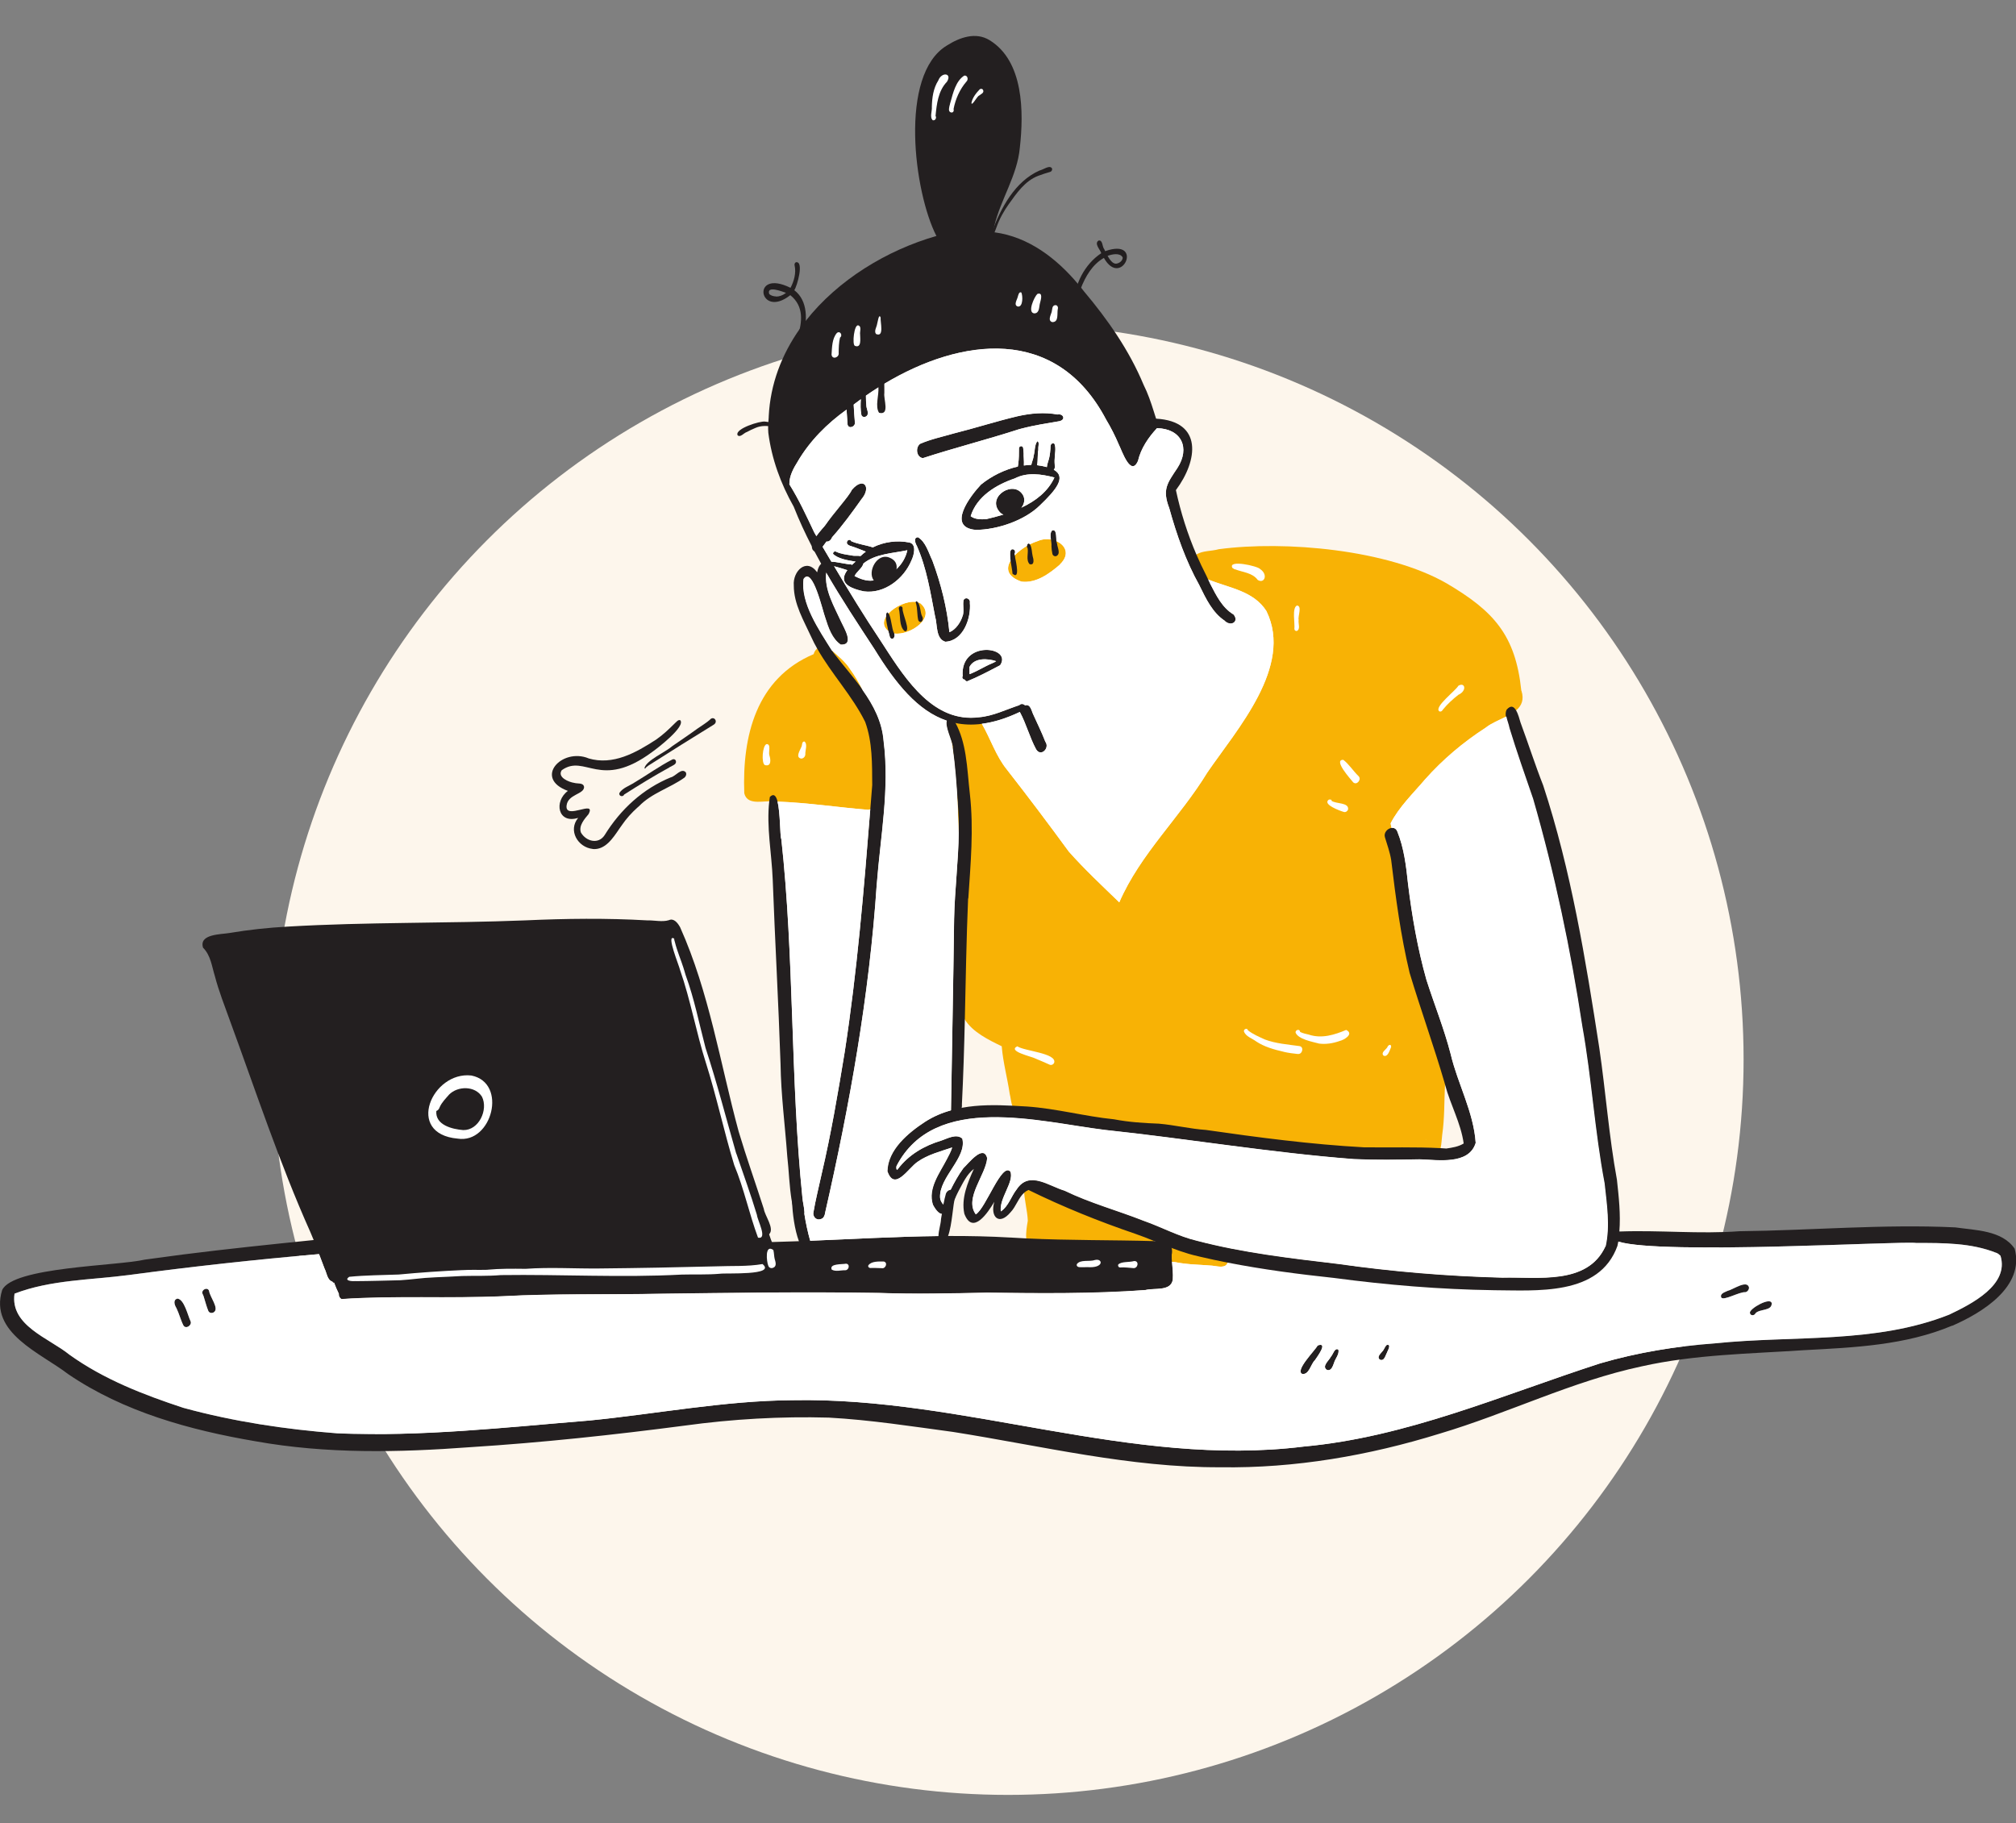 <?xml version="1.0" encoding="UTF-8"?><svg id="_圖層_1" xmlns="http://www.w3.org/2000/svg" xmlns:xlink="http://www.w3.org/1999/xlink" viewBox="0 0 283 256"><rect x="0" y="0" width="283" height="256" fill="#808080" stroke="none"/><defs><style>.cls-1{fill:none;}.cls-2{fill:#231f20;}.cls-3{fill:#fdf6ec;}.cls-4{fill:#fff;}.cls-5{fill:#f8b205;}.cls-6{clip-path:url(#clippath);}</style><clipPath id="clippath"><rect class="cls-1" x="0" y="5.01" width="283" height="201"/></clipPath></defs><circle class="cls-3" cx="141.5" cy="148.74" r="103.26"/><g class="cls-6"><path class="cls-2" d="M20.33,176.86s0,0-.01,0c-.02,0-.03,0-.05,0,.02,0,.04,0,.06,0Z"/><path class="cls-2" d="M274.03,186.12c-6.55,2.76-13.76,3.07-20.77,3.44-7.61.51-15.32.6-22.79,2.27-9.77,2.08-18.79,6.6-28.34,9.44-9.96,3.09-20.35,4.89-30.8,4.73-12.7.06-25.07-2.99-37.54-4.96-5.8-.78-11.59-1.69-17.43-2.01-6.76-.19-13.53.2-20.23,1.12-10,1.31-20.04,2.39-30.11,3.03-10.06.75-20.19.96-30.16-.83-9.21-1.57-18.52-4.13-26.31-9.44-3.85-2.96-11.1-5.77-9.25-11.78,1.47-3.27,16.13-3.38,20.02-4.28,1.86-.26,3.72-.49,5.57-.75-.04,0-.09.01-.13.02,6.07-.77,12.16-1.4,18.25-2.02,2.43-.25,4.86-.49,7.29-.74.67-.09,1.34-.21,2.02-.28,1.37-.07,1.2,1.98,0,2.15-1.12.19-2.25.27-3.38.42-1.72.13-3.44.27-5.16.42-8.93.77-17.85,1.75-26.73,2.94-5.33.7-10.95.66-16.01,2.61-.65,4.49,4.85,6.24,7.71,8.57,4.84,3.47,10.38,5.61,15.99,7.46,7.05,1.93,14.32,3.02,21.6,3.58,11.83.49,23.65-.84,35.42-1.8,9.49-.94,18.91-2.78,28.47-2.85,24.14-.48,47.54,9.52,71.77,6.51,14.5-1.32,27.9-7.24,41.62-11.68,5.27-1.54,10.71-2.42,16.18-2.82,10.93-1.13,22.42.1,32.81-4.02,3.15-1.5,8.47-4.18,7.21-8.28-.08-.08-.16-.15-.24-.21.03.02.05.04.08.06-.03-.02-.06-.05-.09-.07-.12-.09-.26-.16-.4-.22.04.02.09.04.13.07-3.57-1.44-7.5-1.41-11.29-1.41-1.93-.32-35.71,1.71-41.82-.19-1.08-.34-1.3-.79-.32-1.4.17,0,.34-.01.51-.02,5.58-.21,11.21.38,16.8-.04,10.09-.11,20.19-1.02,30.28-.54,2.83.41,6.59.4,8.35,2.99,1.44,5.34-4.57,9-8.75,10.82Z"/><path class="cls-2" d="M184.56,190.99c-.57.57-.79,2.04-1.75,1.91-1.08-.47,1.79-3.29,2.16-4,1.55-.54-.11,1.65-.4,2.09Z"/><path class="cls-2" d="M187.26,191.37c-.17.44-.38,1.17-.99.96-.78-.5.31-1.33.56-1.86.3-.29.52-1.31,1.04-.99h0c.19.63-.45,1.28-.61,1.89Z"/><path class="cls-2" d="M194.72,189.86c-.23.4-.38,1.31-1.02,1.03-.49-.38.13-.86.37-1.18.25-.26.33-.67.6-.88h0c.68-.15.17.75.04,1.04Z"/><path class="cls-2" d="M245.52,180.75c.02.3-.21.62-.51.67-.84-.07-3.06,1.25-3.38.75-.24-.56.51-.75.89-.94.72-.15,2.72-1.6,3-.48Z"/><path class="cls-2" d="M248.71,183c0,1.08-1.65.74-2.27,1.37-.14.37-.75.4-.79-.05-.11-.58,2.97-2.32,3.06-1.32Z"/><path class="cls-2" d="M25.75,186.09c-.4-.79-.6-1.66-.99-2.45-.26-.41-.51-1.15.15-1.32.96.1,1.45,2.36,1.84,3.18.24.56-.65,1.16-1,.59Z"/><path class="cls-2" d="M30.03,184.23c-.27.18-.65.13-.79-.19-.24-.59-.4-1.21-.59-1.82-.05-.23-.15-.42-.24-.63-.13-.54.72-.94.94-.36.09.84,1.47,2.48.67,3Z"/><path class="cls-5" d="M213.56,96.99c-.81-7.84-3.89-11.2-10.49-15.09-8.23-4.73-22.65-6.04-31.99-4.79-1,.29-2.24.18-3.13.74-.11.07-.22.15-.32.25-.57.7-.4,1.79.24,2.39.54.35,1.13.63,1.74.88,2.91,1.19,6.37,1.58,8.18,4.46,3.77,7.75-4.16,16.57-8.31,22.63-3.82,6.28-9.42,11.44-12.36,18.23-2.41-2.33-4.85-4.61-7.08-7.12-2.84-3.88-5.72-7.71-8.68-11.5-1.57-1.93-2.3-4.33-3.53-6.44h-.01c-.53-.56-1.35-.4-2.03-.43-.64-.12-1.2-.32-1.71.29,0,0,0,0,0,0,0,0-.01.01-.02.02-.71.08-.61,1.56-.35,3.23,0,.03,0,.05.01.08.28,1.79.74,3.8.61,4.57.03,1.1.07,2.2.1,3.31h0c.05,1.38.1,2.75.15,4.11h0c.21,5.73.41,11.46.18,17.2v-.17c0,.74-.02,1.49-.02,2.23,0,.03,0,.06,0,.1,0,.34,0,.68,0,1.02-.06,1.34-.05,2.68.1,4,0-.01,0-.03,0-.04.02.74.24,1.39.6,1.98,1.08,1.78,3.41,2.91,5.18,3.76.18,2.25.79,4.44,1.12,6.68.12.45.18,1.14.36,1.69.2.6.55,1.04,1.31.81,10.57,1.26,21.16,2.25,31.72,3.68,5.21.82,10.36,1.97,15.64,2.32,3.11,0,6.42.43,9.42-.51.06.33.3.64.63.74.86.15,1.23-.39,1.4-1.09.15-.62.16-1.37.23-1.87.34-2.32.28-4.66.39-6.99h0c.05-.98.12-1.95.27-2.92,0,0,0,.01,0,.01.05-.29-.27-.53-.53-.38,0-1.53-.5-2.99-.43-4.52.01-1.54-.93-2.8-1.56-4.13-1.74-6.09-3.88-12.12-4.65-18.44-.24-1.91-.27-3.84-.61-5.73-.04-.21-.08-.42-.13-.63,1.19-2.32,3.16-4.2,4.84-6.18,2.51-2.82,5.36-5.22,8.53-7.27.76-.61,1.87-1.04,2.87-1.55.53-.27,1.03-.56,1.43-.91.72-.63,1.1-1.46.71-2.71ZM160.19,124.98s.05-.08.07-.12c-.03.05-.06.1-.09.15l.02-.03ZM200.24,159.94s0,0,0,.01c-.05.01-.11.02-.16.04l.16-.05Z"/><path class="cls-5" d="M122.17,113.62c-.09.03-.19.05-.29.07-4.25-.34-8.48-1-12.73-1.15-.11,0-.22,0-.33-.01-.25-.04-.53-.05-.83-.04-1.39.05-3.14.43-3.51-1.12-.3-8.04,1.67-16.11,9.74-19.53.08-.32.26-.59.48-.78.58-.5,1.5-.52,2.03.2,0,0,.02.01.03.02.93.82,1.91,1.59,2.58,2.65.69.93,1.25,1.94,1.78,2.97.45.89.87,1.81,1.31,2.7,1.08,2.88.96,6,1.05,9.02-.19,1.43.39,4.45-1.31,4.99Z"/><path class="cls-5" d="M157.45,175.65c-2.12-.06-4.22-.33-6.34-.33-1.52-.11-6.8.45-7.05-1.45-.06-.83.08-1.66.22-2.48-.06-1.47-.5-2.91-.53-4.38,0,0,0,0,0,0,0-.77.96-1.49,1.65-1,.3-.1.69.04.86.29h0c.26.36.16.84.13,1.26,3.11.95,5.89,2.72,8.95,3.81,1.68.61,3.8.26,5.25,1.38,2.75-1.63,2.57,3.85-3.14,2.9h0Z"/><path class="cls-5" d="M167.39,176.93c-1.84-.21-3.99-.09-5.59-1.1-.4-.64.34-1.23.97-1.04,1.67.39,4.67-.76,5.84.5.4.79-.34,1.81-1.22,1.64Z"/><path class="cls-5" d="M172.36,177.16s-.02.07-.03.11h0c-.29.87-1.44.5-2.15.43-1.71-.15-3.42-.14-5.12-.48-.18-.03-.37-.05-.55-.07-.29-.03-.59-.07-.86-.18-.19-.1-.25-.29-.22-.48h0c.04-.21.2-.42.43-.45.21-.03.43-.04.64-.05.78-.04,1.56,0,2.33.04h0s0,0,0,0c.42.02.84.03,1.26.02.21-.06.41-.1.61-.13,1.09-.15,2.16.11,3.23.44.34.09.48.49.41.8Z"/><path class="cls-5" d="M125.53,88.95c-.16-.02-.3-.06-.44-.11-.15-.08-.28-.16-.39-.25-.76-.59-.75-1.32-.33-2,.1-.16.22-.31.36-.46.91-1,2.62-1.77,3.83-1.62.1.01.21.03.3.06.12.04.24.08.35.15,2.31,1.97-1.45,4.53-3.67,4.23Z"/><path class="cls-5" d="M148.82,79.24c-1.48,1.28-3.35,2.67-5.42,2.42-2.04-.71-2.2-1.85-1.54-2.94.15-.26.36-.51.59-.76.48-.49,1.08-.95,1.7-1.31.14-.08.28-.16.42-.23.39-.2.77-.35,1.12-.46.58-.26,1.22-.31,1.82-.22.27.04.54.12.78.23,1.27.55,1.96,1.86.51,3.26Z"/><path class="cls-2" d="M171.93,87.16c-1.71-1.13-2.64-3.1-3.52-4.89,0-.01-.01-.02-.02-.04,0-.02-.01-.03-.02-.05,0,0,0,0,0,0,0,0,0,0,0,0-1.9-3.4-3.19-7.08-4.23-10.83-1.01-2.64-.29-3.48,1.15-5.65,1.82-2.82.56-5.51-2.87-5.58-1.21,1.3-2.26,2.84-2.67,4.6-1.01,2.29-2.25-1.42-2.69-2.3-.52-1.22-1.11-2.39-1.79-3.52-6.99-13.27-20.35-11.47-31.12-5.02-.27.16-.55.33-.82.5-.6.38-1.19.77-1.77,1.17-.24.17-.48.34-.72.51-.34.24-.67.49-1,.74-.07.06-.15.11-.22.17-.26.18-.52.36-.78.54-2.74,1.96-5.16,4.38-6.87,7.3.01-.02.03-.04.04-.06-.62.98-1.22,2.06-1.2,3.25,1.35,2.16,2.4,4.45,3.49,6.75.1.17.2.35.3.52.1.17.2.34.3.51.1.18.21.36.31.53.09.16.18.31.27.47.41.7.82,1.4,1.24,2.1.13.21.25.43.38.64,2.08,3.52,4.22,7.01,6.49,10.41,2.97,4.56,6.68,10.85,12.69,10.85.37,0,.74-.02,1.13-.07,2-.16,3.8-1.09,5.68-1.7.21-.24.6-.2.8.03.78-.25.91.8,1.17,1.31.57,1.26,1.18,2.5,1.68,3.79.67.89-.62,2.19-1.29,1.08-.91-1.68-1.38-3.57-2.29-5.25-1.94.92-3.71,1.46-5.34,1.66-1.34.17-2.58.12-3.74-.13h0c-.4-.09-.79-.19-1.18-.32-4.07-1.38-7.16-5.2-10.14-10.04-2.31-3.53-4.65-7.07-6.77-10.73-.24-.41-.47-.82-.7-1.23-.32-.57-.63-1.14-.93-1.71-.13-.25-.26-.5-.39-.75-.94-1.82-1.8-3.68-2.55-5.58-1.82-3.22-3.1-6.7-3.57-10.4,0,0,0-.02,0-.03,0,0,0-.02,0-.03-.02-.27-.03-.55-.02-.82,0-.19.01-.38.03-.57.01-.24.03-.49.05-.73,0-.03,0-.06,0-.09.22-4.58,1.84-8.72,4.36-12.3h0c.27-.39.55-.76.84-1.13,4.53-5.77,11.43-9.93,18.34-11.91-3.13-6.07-5.32-22.65,1.47-26.74,1.78-1.13,4.04-1.95,5.99-.75,4.81,2.95,4.81,10.11,4.25,15.11-.36,3.9-2.69,7.24-3.58,10.96,0,0,0,0,0,0-.07.29-.13.58-.18.88l.23.03c4.75.64,8.66,3.64,11.68,7.23.15.18.3.36.45.54.13.17.27.34.4.51,3.35,3.98,6.36,8.29,8.37,13.12.6,1.19,1.03,2.46,1.43,3.73.06.18.12.36.17.54.05.16.11.33.16.49,6.6.37,5.87,5.89,2.78,10.03.66,3.09,1.63,6.16,2.89,9.08.43,1,.9,1.98,1.39,2.94.09.19.18.38.27.58.09.19.18.39.27.58.83,1.6,1.67,3.35,3.27,4.3.82.98-.32,1.79-1.24.91h0Z"/><path class="cls-2" d="M132.7,90.1c-1.38-.42-1.09-2.44-1.44-3.58-.65-3.34-1.17-6.76-2.56-9.89-.22-.36-.5-1.19.17-1.2,1.09.65,1.48,2.17,2.02,3.27,1.2,3.24,2.06,6.62,2.39,10.06.9-.36,1.61-1.42,1.87-2.34,0,.03-.01.05-.01.08.24-.74-.02-1.53.13-2.25.27-.51.99-.18.88.36.2,2.18-.91,5.36-3.44,5.49Z"/><path class="cls-2" d="M135.14,94.97c-.19.06.09.54.26.42.07.14.19.25.35.27,1.57-.63,3.13-1.47,4.64-2.26,1.82-2.66-5.67-3.61-5.25,1.56ZM139.25,93.14s0,0-.01,0c-1.08.45-2.05,1.1-3.15,1.51,0-.3-.01-.6,0-.9,0-.04,0-.07,0-.11.66-1.32,2.54-1.21,3.74-.81-.17.13-.38.21-.57.3Z"/><path class="cls-2" d="M124.94,89.51c-.04-.14-.14-.5-.24-.93-.15-.64-.32-1.45-.33-2,0-.35.04-.6.21-.63.06.04.11.1.15.16.38.58.44,2.13.76,2.76,0-.02-.01-.03-.02-.05.03.04.05.07.07.12.18.42-.18,1.06-.59.57Z"/><path class="cls-2" d="M127,88.62c-.83-.69-.56-2.19-.83-3.19,0-.38.53-.41.53-.02,0-.01,0-.03,0-.04,0,.02,0,.03,0,.05,0,0,0,0,0,0-.08.7,1.26,3.33.3,3.21h0Z"/><path class="cls-2" d="M128.91,87.11c-.19-.78-.1-1.61-.32-2.38-.03-.06-.06-.15-.05-.22,0-.06.04-.11.13-.12.07.05.13.11.18.18.38.51.32,1.38.59,1.96.31.42-.15,1.17-.52.58Z"/><path class="cls-2" d="M142.13,80.53c0-.3-.17-1.08-.27-1.81-.1-.78-.13-1.52.19-1.59.35-.11.57.33.38.59,0,.08.02.16.03.24.02.11.04.22.05.33,0,0,0,.02,0,.03.12.58.71,3.19-.39,2.21Z"/><path class="cls-2" d="M144.54,79.21c-.56-.57-.14-1.55-.29-2.27-.06-.05-.1-.14-.09-.22,0-.02,0-.04,0-.06,0-.21.16-.47.38-.29.02.02.03.04.04.06.3.48.25,1.11.38,1.64.13.41.31,1.34-.42,1.14Z"/><path class="cls-2" d="M148.28,78.07c-.24.09-.51-.08-.55-.33-.08-.35-.12-.7-.13-1.05.03-.28-.03-.61-.07-.94-.07-.48-.12-.96.18-1.28.65-.19.54.86.6,1.51.01.14.04.27.08.36.04.54.55,1.4-.1,1.73Z"/><path class="cls-2" d="M127.61,76.16c-1.68-.33-3.53-.09-5.09.69-.34.17-.67.37-.97.59-.26.19-.51.4-.74.62-.22.22-.43.45-.61.7-.03.03-.06.05-.09.08-.18.16-.35.31-.5.46-.27.26-.49.51-.66.74-1.09,1.47-.35,2.42,2.31,2.98,2.88.39,5.63-1.77,6.69-4.35.35-.72.77-2.31-.34-2.52ZM125.85,79.9c-.87.82-2.02,1.38-3.2,1.58-.05,0-.11.02-.16.03-.88.1-1.75-.24-2.53-.63.3-.66,1.07-1.08,1.25-1.77,1.71-1.38,4.09-1.41,6.16-1.86-.22,1.04-.77,1.94-1.52,2.65Z"/><path class="cls-4" d="M125.85,79.9c.11-.66-.15-1.3-1.02-1.62-1.67-.68-3.1,1.94-2.18,3.2-.05,0-.11.02-.16.03-.88.1-1.75-.24-2.53-.63.3-.66,1.07-1.08,1.25-1.77,1.71-1.38,4.09-1.41,6.16-1.86-.22,1.04-.77,1.94-1.52,2.65Z"/><path class="cls-2" d="M147.93,65.96c-.26-.14-.58-.27-.98-.38-.39-.11-.85-.2-1.39-.27-.13-.02-.26-.03-.39-.05-.14,0-.28,0-.41,0-.34.01-.69.04-1.03.09-.28.04-.56.09-.84.15-1.89.42-3.73,1.35-5.18,2.53-1.5,1.59-4.87,6.01-.72,6.36,3-.02,6.83-1.31,9-3.45,2.25-2.15,3.76-3.98,1.95-4.99ZM143.4,71.27h0c-.82.39-1.69.71-2.56.98-.82.25-1.63.46-2.41.64-.73.04-1.56.05-2.17-.42.86-2.78,3.57-4.41,6.19-5.3,1.76-.91,3.73-.61,5.57-.13-.9,1.97-2.64,3.3-4.62,4.23Z"/><path class="cls-2" d="M125.85,79.9c-.19,1.17-1.55,2.4-2.8,1.95-.17-.1-.3-.23-.4-.37-.93-1.26.5-3.88,2.18-3.2.87.32,1.13.96,1.02,1.62Z"/><path class="cls-2" d="M143.4,71.27h0c-.58.79-1.71,1.31-2.56.98-.25-.1-.47-.27-.64-.53-1.57-2.08,2.14-4.39,3.41-2.2.32.59.17,1.23-.21,1.74Z"/><path class="cls-2" d="M119.28,80.14c-.11-.03-.22-.06-.33-.09-.61-.19-1.22-.39-1.85-.55-.09-.02-.19-.04-.28-.06-.26.07-.43-.28-.29-.48.01-.06.08-.08.19-.09.57-.04,2.24.39,2.68.35.08.01.15.05.2.09.28.25.12.9-.33.84Z"/><path class="cls-2" d="M121.23,78.52c0,.22-.16.45-.39.46-.23-.05-.48-.09-.74-.13-1.12-.18-2.46-.4-3.15-1.08-.04-.25.23-.45.45-.3.68.31,1.44.4,2.17.51.32.11.86,0,1.24.09.22.05.39.17.42.45Z"/><path class="cls-2" d="M122.39,77.74c-.28-.09-.56-.19-.84-.29-.66-.25-1.31-.54-1.99-.75-.32-.09-.82-.26-.64-.68.1-.26.47-.32.58-.04.95.43,2.07.54,3.03.87.08.03.17.06.25.09.23.28.01.85-.38.79Z"/><path class="cls-2" d="M143.73,65.36c-.04.64-.2,1.13-.74.86-.17-.2-.15-.46-.11-.71.02-.13.05-.27.06-.39.1-.73.1-1.46.1-2.19.03-.35.53-.41.59-.03.05.25.04.52.07.78-.03.29.07,1.05.03,1.68Z"/><path class="cls-2" d="M145.76,63v.04s0,.01,0,.02c0,.01,0,.03,0,.04,0,0,0,0,0,.01,0,.03,0,.06,0,.09-.12.42-.04,1.42-.17,2.11-.08.4-.22.7-.52.74-.32-.15-.35-.45-.29-.79.08-.43.32-.91.32-1.25.21-.65.11-1.54.53-2.07.35.13.1.74.14,1.05h0Z"/><path class="cls-2" d="M148.08,65.51c0,.19-.05.34-.15.45-.3.34-.97.24-.98-.38v-.03c.05-.53.31-1,.38-1.53,0,.02,0,.04-.01.06.06-.35.11-.7.13-1.06.01-.15,0-.3.03-.45,0,0,0,0,0,0,.02-.26.34-.46.54-.25.25.61.04,1.39.03,2.07-.04.38,0,.75.02,1.12Z"/><path class="cls-2" d="M120.88,69.88c-1.63,2.03-3.3,4.05-4.85,6.14-.18.25-.36.49-.54.74-.14.18-.27.37-.4.55-.14.14-.35.23-.55.2-.07-.02-.13-.05-.18-.08-.31-.17-.41-.44-.39-.75.03-.46.34-1.01.64-1.43.12-.16.23-.31.32-.43h0s.03-.03.04-.05c.27-.33.55-.66.84-.97.97-1.07,2.01-2.08,2.84-3.26.58-.55.93-1.54,1.71-1.78.55-.01.79.69.53,1.12Z"/><path class="cls-2" d="M148.8,59.12c-1.8.31-3.62.58-5.39,1.05-.01,0-.03,0-.05.01-.13.04-.27.08-.4.11-4.44,1.44-9,2.59-13.41,4.03-.93-.13-1.08-1.53-.36-2.03,1.5-.65,3.14-.99,4.71-1.45,3.01-.75,5.96-1.71,8.98-2.42,1.82-.41,3.72-.58,5.57-.24.76-.17,1.21.66.36.92Z"/><path class="cls-2" d="M120.89,70.15s.04-.05.05-.08c-1.31,1.84-2.63,3.67-4.13,5.35-.12.34-.47.69-.79.59-.09-.03-.18-.09-.27-.21-.22.11-.31.47-.55.48-.05,0-.1,0-.16-.03-.12-.13-.17-.3-.16-.5.03-.49.39-1.19.91-1.96,1.24-1.83,3.36-4.09,3.78-5.03,1.66-1.96,2.83-.35,1.3,1.38Z"/><path class="cls-2" d="M118.97,59.6c-.04-.69-.09-1.38-.14-2.09-.1-1.5-.15-3.01.13-4.44.39-.65,1.17.13.77.64-.01.38,0,.75.02,1.13.02.65.05,1.31.08,1.96.04.83.1,1.66.17,2.5.1.61-.86,1-1.03.31Z"/><path class="cls-2" d="M121.5,58.51c-.22.1-.51,0-.58-.24-.14-.73-.13-1.47-.08-2.21.05-.81.14-1.62.11-2.42.06-.43-.31-1.16.26-1.32.13-.02.25.04.31.15.1,1.01.04,2.05.04,3.08,0,.51.02,1.01.07,1.51.06.48.48,1.16-.12,1.45Z"/><path class="cls-4" d="M177.8,85.82c-1.81-2.88-5.26-3.27-8.18-4.46.09.19.18.39.27.58.83,1.6,1.67,3.35,3.27,4.3.82.98-.32,1.79-1.24.91-1.71-1.13-2.64-3.1-3.52-4.89,0-.01-.01-.02-.02-.04,0-.02-.01-.03-.02-.05,0,0,0,0,0,0,0,0,0,0,0,0-1.9-3.4-3.19-7.08-4.23-10.83-1.01-2.64-.29-3.48,1.15-5.65,1.82-2.82.56-5.51-2.87-5.58-1.21,1.3-2.26,2.84-2.67,4.6-1.01,2.29-2.25-1.42-2.69-2.3-.52-1.22-1.11-2.39-1.79-3.52-6.99-13.27-20.35-11.47-31.12-5.02,0,.35.02.69.01,1.03v.19s0,.06,0,.09h0c-.14.83.82,3.17-.74,2.77-.59-.89,0-2.48-.09-3.58-.6.38-1.19.77-1.77,1.17,0,.51.02,1.01.07,1.51.06.48.48,1.16-.12,1.45-.22.1-.51,0-.58-.24-.14-.73-.13-1.47-.08-2.21-.34.24-.67.49-1,.74.04.83.1,1.67.17,2.5.1.61-.86,1-1.03.31-.04-.69-.09-1.38-.14-2.09-2.74,1.96-5.16,4.38-6.87,7.3.01-.02.03-.04.04-.06-.62.98-1.22,2.06-1.2,3.25,1.35,2.16,2.4,4.45,3.49,6.75.1.17.2.35.3.52.11-.16.23-.31.32-.43h0s.03-.03.04-.05c.27-.33.55-.66.84-.97,1.24-1.83,3.36-4.09,3.78-5.03,1.66-1.96,2.83-.35,1.3,1.38.02-.03.04-.05.05-.08-1.31,1.84-2.63,3.67-4.13,5.35-.12.34-.47.69-.79.59-.18.25-.36.49-.54.74.41.7.82,1.4,1.24,2.1.57-.04,2.24.39,2.68.35.08.01.15.05.2.09.15-.15.32-.3.5-.46-1.12-.18-2.46-.4-3.15-1.08-.04-.25.23-.45.45-.3.68.31,1.44.4,2.17.51.32.11.86,0,1.24.09.23-.23.48-.43.74-.62-.66-.25-1.31-.54-1.99-.75-.32-.09-.82-.26-.64-.68.1-.26.47-.32.58-.04.95.43,2.07.54,3.03.87,1.55-.78,3.4-1.03,5.09-.69,1.12.2.69,1.8.34,2.52-1.06,2.58-3.81,4.74-6.69,4.35-2.65-.56-3.39-1.51-2.31-2.98-.61-.19-1.22-.39-1.85-.55,2.08,3.52,4.22,7.01,6.49,10.41,2.97,4.56,6.68,10.85,12.69,10.85.37,0,.74-.02,1.13-.07,2-.16,3.8-1.09,5.68-1.7.21-.24.6-.2.8.03.78-.25.91.8,1.17,1.31.57,1.26,1.18,2.5,1.68,3.79.67.89-.62,2.19-1.29,1.08-.91-1.68-1.38-3.57-2.29-5.25-1.94.92-3.71,1.46-5.34,1.66h.01c1.23,2.12,1.96,4.52,3.53,6.45,2.96,3.79,5.85,7.62,8.68,11.5,2.23,2.51,4.67,4.79,7.08,7.12,2.94-6.79,8.54-11.95,12.36-18.23,4.15-6.06,12.08-14.88,8.31-22.63ZM129.18,62.31c1.5-.65,3.14-.99,4.71-1.45,3.01-.75,5.96-1.71,8.98-2.42,1.82-.41,3.72-.58,5.57-.24.76-.17,1.21.66.36.92-1.8.31-3.62.58-5.39,1.05-.01,0-.03,0-.05.01-.13.04-.27.08-.4.11-4.44,1.44-9,2.59-13.41,4.03-.93-.13-1.08-1.53-.36-2.03ZM143.73,65.36c.35-.05.69-.08,1.03-.09.08-.43.32-.91.32-1.25.21-.65.11-1.54.53-2.07.35.13.1.74.14,1.05v.04s0,.01,0,.02c0,.01,0,.03,0,.04,0,0,0,0,0,.01,0,.03,0,.06,0,.09-.12.42-.04,1.42-.17,2.11.54.07,1,.16,1.38.27v-.03c.05-.53.31-1,.38-1.53,0,.02,0,.04-.01.06.06-.35.11-.7.13-1.06.01-.15,0-.3.03-.45,0,0,0,0,0,0,.02-.26.34-.46.54-.25.25.61.04,1.39.03,2.07-.04.38,0,.75.02,1.12,0,.19-.05.34-.15.45,1.81,1.01.3,2.84-1.95,4.99-2.16,2.14-5.99,3.43-9,3.45-4.15-.35-.78-4.77.72-6.36,1.45-1.18,3.29-2.11,5.18-2.53.02-.13.05-.27.06-.39.1-.73.1-1.46.1-2.19.04-.35.53-.41.59-.03.05.25.04.52.07.78-.03.29.07,1.05.03,1.68h0ZM125.53,88.95c.18.42-.18,1.06-.59.57-.04-.14-.14-.5-.24-.93-.76-.59-.75-1.32-.33-2,0-.35.04-.6.21-.63.06.04.11.1.15.16.91-1,2.62-1.77,3.83-1.62,0-.06.04-.11.13-.12.07.05.13.11.18.18.12.04.24.08.35.15,2.31,1.97-1.45,4.53-3.67,4.23ZM132.7,90.1c-1.38-.42-1.09-2.44-1.44-3.58-.65-3.34-1.17-6.76-2.56-9.89-.22-.36-.5-1.19.17-1.2,1.09.65,1.48,2.17,2.01,3.27,1.2,3.24,2.06,6.62,2.39,10.06.9-.36,1.61-1.42,1.87-2.34,0,.03-.01.05-.01.08.24-.74-.02-1.53.13-2.25.27-.51.99-.18.88.36.2,2.18-.91,5.36-3.44,5.49ZM140.39,93.4c-1.51.79-3.07,1.62-4.64,2.26-.16-.02-.28-.13-.35-.27-.17.11-.45-.36-.26-.42-.42-5.17,7.07-4.22,5.25-1.56ZM148.82,79.24c-1.48,1.28-3.35,2.67-5.42,2.42-2.04-.71-2.2-1.85-1.54-2.94-.1-.78-.13-1.52.18-1.59.35-.11.57.33.38.59,0,.08.02.16.03.24.48-.49,1.08-.95,1.7-1.31,0-.21.16-.47.38-.29.02.02.03.04.04.06.39-.2.77-.35,1.12-.46.58-.26,1.22-.31,1.82-.22-.07-.48-.12-.96.18-1.28.65-.19.54.86.6,1.51,1.27.55,1.96,1.86.51,3.26Z"/><path class="cls-4" d="M139.82,92.84c-.17.13-.38.21-.57.3,0,0,0,0-.01,0-1.08.45-2.05,1.1-3.14,1.51,0-.3-.01-.6,0-.9,0-.04,0-.07,0-.11.67-1.32,2.54-1.21,3.74-.81Z"/><path class="cls-4" d="M148.02,67.03c-.9,1.97-2.64,3.3-4.62,4.23.38-.52.53-1.15.21-1.74-1.27-2.19-4.98.12-3.41,2.2.18.26.4.43.64.53-.82.25-1.63.46-2.41.64-.73.04-1.56.05-2.17-.42.86-2.78,3.57-4.41,6.19-5.3,1.76-.91,3.73-.61,5.57-.13Z"/><path class="cls-2" d="M124.38,51.34c-.29.8-.27,1.67-.25,2.53,0,.35.02.69.01,1.03v.19s0,.06,0,.09h0c-.14.83.82,3.17-.74,2.77-.59-.89,0-2.48-.09-3.58,0-.02,0-.05,0-.07.15-.8-.13-3.41.87-3.5.23.06.3.34.2.54Z"/><path class="cls-2" d="M111.06,51.07c-1.31-.53,3.8-6.5-.12-9.63-4.41,3.48-5.62-3.83.03-1.03.49-.93.81-2.09.58-3.12-.06-.17.01-.38.17-.47,1.19-.22.18,3.37-.22,3.92,1.95,1.49,1.84,4.29,1.25,6.44,0-.02,0-.04.01-.05-.25,1.15-.88,2.17-1.26,3.27.26.29-.07.84-.45.68ZM108.95,41.64c.45,0,.89-.17,1.26-.43,0,0-.01,0-.02.01.05-.03.09-.07.14-.11-.57-.19-2.75-1.06-2.35.17,0,0,0-.01-.01-.02.25.26.63.35.98.36h0Z"/><path class="cls-2" d="M150.8,42.73c-.05-2.75,1.48-5.66,3.79-7.18-.15-.52-1.02-1.33-.39-1.77.6-.16.52.83.79,1.18,0,0,0-.01,0-.02.05.11.1.21.15.32,5.54-1.95,2.32,5.37-.18.95-1.63.93-2.6,2.62-3.26,4.33,0,0,0,0,0,0-.34.35-.31,2.8-.89,2.21h0ZM156.72,37.01c.4-.05.82-.36.88-.78h0s0-.01,0-.03c0,0,0,.01,0,.02v-.02s0,.03,0,.05c0-.05,0-.1-.01-.15,0,0,0,.01,0,.02-.41-.67-1.48-.42-2.11-.2.07.13.15.25.23.38,0-.01-.01-.02-.02-.03.24.35.56.78,1.03.75h0Z"/><path class="cls-2" d="M103.53,61.06c-.34-.88,3.16-1.98,3.87-1.87.83.09,1.72.24,2.45.68.38.71-.8.1-1.1.1,0,0,0,0,.01,0-.06-.01-.12-.02-.18-.03,0,0,0,0,.01,0-.02,0-.04,0-.07-.01h0c-.82-.17-1.67-.2-2.45.14-.42.16-.82.37-1.22.58,0,0,0,0,0,0-.42.11-.96.88-1.34.42Z"/><path class="cls-2" d="M138.68,34.29c.02-.24.08-.48.17-.71,0,0,0,.02-.01.03.02-.05.04-.1.06-.15,0,0,0,0,0,.01.1-.27.21-.53.31-.8,0,0,0,0,0,0,1.25-3.42,3.26-7.22,6.74-8.74-.01,0-.03,0-.04.01.49-.07,1.48-.87,1.78-.27.04.19-.07.41-.26.46-.57.17-1.14.34-1.7.56-1.85.71-3.01,2.42-4.12,3.97,0,0,.01-.02.02-.03-.71,1-1.32,2.08-1.73,3.24h0c-.03.07-.05.14-.08.21h0s0,.02-.01.03c-.06.15-.11.29-.17.44,0,0,0,0,0-.01-.19.57-.52,1.12-.54,1.73,0,.28-.43.34-.42.03h0Z"/><path class="cls-2" d="M112.92,170.2c0,.06,0,.11-.02.16-.13.54-.89.88-1.26.34-.21-.67-.36-1.36-.49-2.06-.36-2.09-.4-4.25-.64-6.34-.31-4.31-.88-8.59-.94-12.92-.29-8.64-.78-17.28-1.1-25.92-.14-3.62-.9-7.38-.48-10.98.02-.2.05-.4.08-.59.55-.55.88-.16,1.08.64.4,1.58.33,4.74.53,5.27,0-.02,0-.04,0-.06,1.84,16.75,1.26,33.68,2.97,50.44,0-.04,0-.08-.01-.12.05.71.26,1.41.29,2.12Z"/><path class="cls-2" d="M123.08,124.14c-1.03,15.58-3.79,30.98-7.26,46.18-.02.13-.06.26-.12.38-.08.16-.21.3-.36.39h0c-.12.07-.26.11-.41.11-.47,0-.81-.48-.75-.93.31-1.83.77-3.63,1.16-5.44,1.33-5.66,2.3-11.4,3.24-17.13,1.74-11.3,2.68-22.7,3.59-34.09.09-1.13.18-2.25.27-3.38-.02-2.97.04-6.05-.99-8.88-1.82-3.68-4.72-6.72-6.74-10.3-.29-.51-.57-1.04-.81-1.58-1.06-2.33-2.48-4.65-2.47-7.29-.16-1.96,1.77-3.94,3.28-1.83.12-.65.34-1.02.59-1.21.7-.53,1.59.42.75.9-.02.11-.04.22-.05.33-.3,2.42,1.13,4.77,2.1,6.91.42.9,1.91,3.3-.07,3.21-1.22-.81-1.74-2.41-2.17-3.76-.34-.86-1.78-7.3-3.04-5.47-.46,3.36,2.17,7.15,3.95,10.01.08.13.16.26.24.39,1.32,1.72,2.83,3.42,4.12,5.23,1.51,2.14,2.71,4.44,2.92,7.12.87,6.72-.45,13.42-.96,20.11Z"/><path class="cls-2" d="M164.51,177.15c-.01-.16-.02-.32-.03-.47,0-.18,0-.36,0-.53.01-.05.02-.11.03-.16.04-.29.02-.55-.04-.77-.04-.14-.1-.26-.17-.37-.31-.46-.9-.66-1.62-.58-.21,0-.42-.01-.63-.02,0,0-.01,0-.02,0-5.9-.17-11.98-.09-17.97-.38-.71-.04-1.43-.08-2.14-.12-.02,0-.04,0-.05,0-2.93-.17-5.85-.23-8.78-.22-.45,0-.9,0-1.36.01-6,.07-12,.42-17.99.66-.53.02-1.06.04-1.59.06-1.26.05-2.52.09-3.78.12-.18,0-.35,0-.53.01-.07-.29-.15-.59-.23-.88.15-.06.28-.14.37-.24.78-.8-.62-2.57-.76-3.55-1.16-3.62-2.44-7.21-3.53-10.86-1.3-4.79-2.33-9.68-3.55-14.51-1.22-4.83-2.62-9.6-4.66-14.15,0,0,0,0,0-.01-.02-.03-.03-.05-.05-.08-.3-.53-.85-1.24-1.53-.92-.95.29-2.04,0-3.04.03-5.71-.33-11.44-.26-17.15,0-11.09.44-22.19.22-33.27.87-2.76.15-5.5.44-8.22.9-1.22.21-4.31.13-3.72,2.06,1.09,1.09,1.23,2.61,1.67,4.02.54,2.07,1.33,4.06,2.05,6.07,3.67,10,7,20.12,11.35,29.85.16.37.31.73.46,1.1.26.65.52,1.31.76,1.97.26.68.51,1.36.77,2.03.32.62.35,1.59,1.11,1.85.02.1.13.16.23.14.2.53.42,1.05.67,1.56-.03.3.11.6.38.74,7.48-.51,15.11-.06,22.64-.4,7.2-.39,14.41-.2,21.62-.34,10.41-.14,20.81-.29,31.22-.12,5.04.18,10.09.06,15.13-.04,7.41.09,14.84.17,22.23-.37,1.25-.33,3.58.23,3.85-1.47.07-.84-.05-1.67-.11-2.51ZM74.53,130.96c-.15.01-.31.02-.47.04.16-.02.31-.02.47-.04ZM44.55,131.79c.23-.02.46-.03.7-.05-.25.02-.5.03-.76.05h.06ZM148.38,176.04c.14,0,.28.01.42.02-.14,0-.28-.01-.42-.02Z"/><path class="cls-2" d="M107.82,175.86c-.07-.04-.12-.1-.17-.16-.65-.14-.76-2.66-1.16-3.38-.12-.05-.19-.17-.19-.31h0c-.43-.63.97-1.43,1.18-.2.35.99.61,2.01,1.04,2.97.38.52-.03,1.43-.71,1.08h0Z"/><path class="cls-2" d="M112.9,175.81c-.3-.45-.55-.98-.75-1.54-.63-1.72-.88-3.83-.98-5.62-.02-.33-.03-.65-.05-.95.08-.82,1.29-.91,1.34-.02.15.85.29,1.71.43,2.57,0,.04.01.09.02.13.2,1.3.48,2.58.83,3.84.03.1.06.21.09.31.35.63-.13,1.75-.93,1.3Z"/><path class="cls-2" d="M115.82,169.65c-.03.3,0,.74-.12,1.06-.06.18-.17.33-.36.39h0c-.06.02-.14.03-.22.03-1,.02.07-2.77.62-2.57.32.24,0,.75.08,1.09Z"/><path class="cls-4" d="M280.8,176.29c-.08-.08-.16-.15-.24-.21.03.02.05.04.08.06-.03-.02-.06-.05-.09-.07-.12-.09-.26-.16-.4-.22.04.02.09.04.13.07-3.57-1.44-7.5-1.41-11.29-1.41-1.93-.32-35.71,1.71-41.82-.19-.04.2-.07.4-.12.6-2.55,7.09-11.39,6.24-17.52,6.22.04,0,.07,0,.11,0-7.49-.11-14.95-.73-22.38-1.72-5-.53-9.99-1.19-14.92-2.15h0c-.29.87-1.44.5-2.15.43-1.71-.15-3.42-.14-5.12-.48-.18-.03-.37-.05-.55-.07.06.84.17,1.67.11,2.51-.26,1.7-2.6,1.14-3.85,1.47-7.4.55-14.82.46-22.23.37-5.04.1-10.09.22-15.13.04-10.41-.16-20.81-.01-31.22.12-7.21.14-14.42-.05-21.62.34-7.53.34-15.16-.11-22.64.4-.27-.14-.42-.44-.38-.74-.25-.51-.47-1.03-.67-1.56-.1.03-.21-.04-.23-.14-.75-.26-.78-1.23-1.11-1.85-.26-.68-.51-1.35-.77-2.03-8.93.77-17.85,1.75-26.73,2.94-5.33.7-10.95.66-16.01,2.61-.65,4.49,4.85,6.24,7.71,8.57,4.84,3.47,10.38,5.61,15.99,7.46,7.05,1.93,14.32,3.02,21.6,3.58,11.83.5,23.65-.84,35.42-1.8,9.49-.94,18.91-2.78,28.47-2.85,24.14-.48,47.54,9.52,71.77,6.51,14.5-1.32,27.9-7.25,41.62-11.68,5.27-1.54,10.71-2.42,16.18-2.82,10.93-1.13,22.42.1,32.81-4.02,3.15-1.5,8.47-4.18,7.21-8.28ZM25.75,186.09c-.4-.79-.6-1.66-.99-2.45-.26-.41-.51-1.15.15-1.32.96.1,1.45,2.36,1.84,3.18.24.56-.65,1.16-1,.59ZM30.03,184.23c-.27.18-.65.13-.79-.19-.24-.59-.4-1.21-.59-1.82-.05-.23-.15-.42-.24-.63-.13-.54.72-.94.94-.36.09.84,1.47,2.48.67,3ZM184.56,190.99c-.57.57-.79,2.04-1.75,1.91-1.08-.47,1.79-3.29,2.16-4,1.55-.54-.11,1.65-.4,2.09ZM187.26,191.37c-.17.44-.38,1.17-.99.96-.78-.5.31-1.33.56-1.86.3-.29.52-1.31,1.04-.99h0c.19.63-.45,1.28-.61,1.89ZM194.72,189.86c-.23.4-.38,1.31-1.02,1.03-.49-.38.13-.86.37-1.18.25-.26.33-.67.6-.88h0c.68-.15.17.75.04,1.04ZM245.01,181.42c-.84-.07-3.06,1.25-3.38.75-.24-.56.51-.75.89-.94.72-.15,2.72-1.6,3-.48.02.3-.21.62-.51.67ZM246.44,184.37c-.14.37-.75.4-.79-.05-.12-.58,2.96-2.32,3.06-1.32,0,1.08-1.65.74-2.27,1.37Z"/><path class="cls-2" d="M227.35,172.9c-.04.48-.1.95-.18,1.42-.04.2-.07.4-.12.6-2.55,7.09-11.39,6.24-17.52,6.22.04,0,.07,0,.11,0-7.49-.11-14.95-.73-22.38-1.72-5-.53-9.99-1.19-14.92-2.15h0c-1.28-.25-2.56-.52-3.83-.82-.1-.02-.19-.04-.29-.07-.46-.1-.91-.22-1.36-.35,0,0,0,0,0,0h0c-.8-.24-1.59-.51-2.37-.81-.3-.11-.59-.23-.88-.35h0c-.51-.2-1.02-.41-1.54-.62,0,0-.01,0-.02,0-.88-.36-1.76-.71-2.66-1.02-5.14-1.75-10.14-3.77-15.01-6.16-.22.09-.41.21-.58.36-.84.72-1.17,1.98-1.95,2.78-1.61,1.92-2.89.63-2.27-1.48-.88,1.49-3.04,4.77-4.21,1.67-.46-2.16.46-4.35,1.34-6.29-1.01.78-1.53,1.98-2.13,3.07-.15.28-.31.63-.47.98-.51,1.12-1.1,2.38-1.87,2.28-.38-.05-.8-.42-1.27-1.31-.73-2.3.97-4.45,1.97-6.4.28-.53.57-1.06.74-1.63-1.65.57-3.39,1-4.83,2.01-1.27.83-3.25,4.26-4.26,1.33.06-3.02,2.92-5.39,5.27-6.93,1.16-.75,2.4-1.28,3.68-1.63.49-.14.99-.25,1.5-.35,2.31-.43,4.73-.41,7.1-.29.67.03,1.34.07,2,.11,4.13.28,8.15,1.39,12.26,1.8,2.08.4,4.18.53,6.28.61,2.22.19,4.38.73,6.6.88,7.36,1.06,14.75,2.03,22.18,2.44,3.6.05,7.2-.07,10.79.12.26.01.52.03.78.05.83-.12,1.73-.26,2.44-.71-.4-2.86-1.86-5.43-2.6-8.2h0c-.02-.09-.04-.18-.07-.27-1.52-5.2-3.36-10.3-4.92-15.48-1.25-5.22-1.95-10.53-2.59-15.85-.18-1.1-.56-2.14-.88-3.2-.19-.63.37-1.23.93-1.3.32-.04.63.09.8.49.95,2.34,1.25,4.88,1.51,7.37.55,4.52,1.34,9.07,2.58,13.46,1.11,3.48,2.49,6.87,3.4,10.41,0,.01,0,.02.01.04.99,4.18,3.23,8.15,3.51,12.46-.96,3.14-5.32,2.38-7.88,2.31-3.06.06-6.13.11-9.2-.03-11.72-.9-23.32-2.86-34.99-4.1-9.25-1.13-23.86-5.29-29.23,5.06-.01.06-.02.12-.03.17,0,.13,0,.3.11.38.03-.03.06-.07.09-.1,1.53-2.03,3.72-3.3,6.13-4.02.89-.3,2.1-1,2.93-.28.68,2.69-3.26,5.41-3.12,8.29.02.37.21.71.46.97,0-.01.01-.03.02-.04.33-.66.65-1.33.98-1.99.53-1.06,1.1-2.11,1.8-3.06.7-.65,2.83-3.44,3.35-1.42-.19,2.38-3.26,5.62-1.6,7.89,1.39-.79,3.66-7.42,4.87-5.98.51,1.47-1.62,3.76-1.35,5.57,1.09-.73,1.44-2.11,2.23-3.11,1.76-2.64,4.44-.48,6.72.2,3.57,1.74,7.42,2.77,11.11,4.23,2.51.88,4.86,2.18,7.47,2.8,6.49,1.7,13.16,2.46,19.8,3.25,7.66,1.09,15.37,1.73,23.1,1.93,4.94-.13,11.93,1.07,14.43-4.38.65-2.89.15-5.94-.16-8.85-1.39-7.29-1.81-14.7-3.12-22-1.63-10.79-3.88-21.48-6.91-31.96-1.14-3.31-2.3-6.6-3.32-9.94-.09-.52-.35-1.08-.44-1.62-.06-.34-.06-.67.09-.99.6-.7,1.02-.45,1.33.08.3.5.49,1.26.62,1.69,1.09,2.94,2.04,5.93,3.19,8.85,3.93,11.97,5.96,24.46,7.88,36.89.9,6.15,1.35,12.35,2.47,18.47.26,2.4.54,4.87.34,7.29Z"/><path class="cls-2" d="M135.9,126.15c-.24,5.65-.33,11.31-.46,16.96-.09,3.97-.21,7.94-.41,11.91h0s0,.03,0,.04h0c.02.15,0,.31-.03.46-.18.81-1.01,1.57-1.5.52,0-.06,0-.12,0-.17.14-8.93.33-17.91.44-26.86.08-4.08.61-8.14.65-12.22h0c.01-1.33-.02-2.66-.14-3.99,0-.04,0-.08,0-.12h0c-.16-2.58-.35-5.15-.7-7.7,0-.06,0-.12,0-.18,0-.03,0-.05-.01-.08-.16-.94-1.12-2.81-.81-3.58.1-.25.34-.39.79-.33.14.21.27.43.39.65,0,0,0,0,0,0,.76,1.39,1.17,2.92,1.43,4.51.3,1.84.4,3.73.61,5.53.55,4.88.1,9.77-.22,14.64Z"/><path class="cls-4" d="M134.58,116.8h0c-.04,4.08-.57,8.14-.65,12.22-.11,8.95-.3,17.93-.44,26.86-1.28.36-2.51.88-3.68,1.63-2.35,1.54-5.21,3.91-5.27,6.93,1.01,2.93,2.99-.5,4.26-1.33,1.44-1.02,3.19-1.44,4.84-2.01-.17.57-.46,1.1-.74,1.63-1,1.95-2.7,4.1-1.97,6.4.47.89.89,1.26,1.27,1.31-.04.23-.08.46-.12.69-.03.77-.35,1.62-.36,2.41-6,.07-12,.42-17.99.66-.36-1.26-.63-2.54-.83-3.84.01-.05.02-.1.02-.16-.03-.71-.24-1.41-.29-2.12,0,.04,0,.08.01.12-1.71-16.77-1.13-33.7-2.97-50.44,0,.02,0,.04,0,.06-.2-.53-.12-3.69-.53-5.27,4.26.15,8.49.81,12.73,1.15.1-.01.2-.04.29-.07-.9,11.39-1.84,22.79-3.59,34.09-.94,5.73-1.91,11.47-3.24,17.13-.39,1.81-.86,3.61-1.16,5.44-.07.45.28.92.75.93.15,0,.29-.04.41-.11h0c.19-.06.29-.21.36-.39.07-.12.11-.25.12-.38,3.47-15.2,6.22-30.61,7.26-46.18.51-6.69,1.82-13.39.96-20.11-.21-2.69-1.41-4.99-2.92-7.12-.52-1.03-1.09-2.04-1.78-2.97-.67-1.06-1.66-1.83-2.58-2.65-1.79-2.86-4.42-6.66-3.95-10.01,1.27-1.83,2.7,4.61,3.04,5.47.42,1.35.94,2.94,2.17,3.76,1.98.09.48-2.31.07-3.21-.97-2.14-2.4-4.49-2.1-6.91,2.11,3.66,4.46,7.2,6.77,10.73,2.98,4.84,6.08,8.67,10.14,10.04-.31.77.65,2.64.81,3.58,0,.03,0,.05.01.08,0,.07.01.13,0,.18.35,2.55.54,5.12.7,7.69h0c.05,1.38.1,2.75.15,4.11Z"/><path class="cls-4" d="M225.37,174.98c-2.51,5.45-9.5,4.26-14.43,4.38-7.74-.2-15.44-.84-23.1-1.93-6.64-.79-13.32-1.56-19.8-3.25-2.6-.62-4.95-1.92-7.47-2.8-3.69-1.46-7.53-2.5-11.11-4.23-2.28-.69-4.96-2.85-6.72-.2-.79.99-1.15,2.38-2.23,3.11-.27-1.81,1.86-4.11,1.35-5.57-1.21-1.44-3.48,5.19-4.87,5.98-1.66-2.26,1.41-5.51,1.6-7.89-.52-2.02-2.65.77-3.35,1.42-.7.96-1.27,2-1.8,3.06-.22,0-.46.14-.63.48-.15.5-.26,1.01-.35,1.52,0,.01-.01.03-.02.04-.26-.26-.44-.6-.47-.97-.14-2.88,3.8-5.6,3.12-8.29-.84-.72-2.05-.02-2.93.28-2.41.72-4.6,1.99-6.13,4.02-.03.04-.06.07-.09.1-.12-.08-.12-.25-.11-.38,0-.06.01-.12.03-.17,5.37-10.35,19.99-6.19,29.23-5.06,11.67,1.24,23.27,3.2,34.99,4.1,3.06.14,6.13.09,9.2.03,2.56.07,6.92.83,7.88-2.31-.28-4.3-2.52-8.27-3.51-12.46,0-.01,0-.02-.01-.04-.92-3.54-2.29-6.93-3.4-10.41-1.24-4.39-2.02-8.93-2.58-13.46-.26-2.49-.56-5.03-1.51-7.37-.17-.4-.49-.53-.8-.49-.04-.21-.08-.42-.13-.63,1.19-2.32,3.16-4.2,4.84-6.18,2.51-2.82,5.36-5.22,8.53-7.27.76-.61,1.87-1.04,2.87-1.55.1.54.35,1.1.44,1.62,1.02,3.34,2.18,6.63,3.32,9.94,3.02,10.48,5.27,21.17,6.91,31.96,1.31,7.3,1.73,14.71,3.12,22,.31,2.91.8,5.96.16,8.85Z"/><path class="cls-2" d="M134.08,168.15s0,.03-.01.04c-.29.69-.4,3.77-.98,5.33-.28.76-.68,1.16-1.26.73-.07-.23-.1-.47-.09-.71.01-.79.33-1.64.36-2.41.04-.23.08-.46.12-.69.08-.46.15-.93.23-1.38.09-.51.2-1.02.35-1.52.17-.33.41-.47.63-.48.43,0,.81.48.65,1.1Z"/><path class="cls-2" d="M83.2,119.19c-2.1-.23-3.49-2.61-2.04-4.36-2.87.89-3.43-2.32-1.44-3.79-4.86-1.77-.86-6.1,2.9-4.57,0,0-.02,0-.03,0,3.47,1.03,6.67-.79,9.51-2.63.97-.67,1.82-1.48,2.65-2.31.21-.17.43-.51.73-.42.84.85-3.17,3.93-3.92,4.46,0,0,0,0,0,0-7.33,5.43-9.41.21-12.71,2.57-.65,1,1,1.67,1.78,1.78.46.14,1.28-.07,1.36.58,0,1.04-2.3.99-2.46,2.63-.2,2.05,4.21-.93,3.09,1.17,0,0,.01,0,.02-.02-.58.69-1.44,1.65-1.09,2.61.72,1.24,2.44,1.7,3.32.37,2.24-3.63,5.38-6.53,9.36-8.15-.02.01-.04.02-.06.03.67-.15,1.47-1.37,2.09-.72.15.25.04.58-.17.75-2.06,1.48-4.62,2.17-6.41,4.04.01,0,.02-.02.03-.03-.06.05-.12.1-.17.15,0,0,0,0,0,0-.02.02-.04.04-.06.05,0,0,.01-.01.02-.02-.82.74-1.57,1.56-2.19,2.47,0,0,0,0,0,0-.01.02-.03.04-.04.06,0,0,0,0,0,0-.02.03-.03.05-.05.07,0,0,.01-.02.02-.03-.1.14-.2.28-.3.42.02-.03.03-.05.05-.07-.03.04-.06.08-.08.12,0-.01.01-.02.02-.03-.88,1.29-1.97,3-3.75,2.83h0Z"/><path class="cls-2" d="M86.96,111.31c.47-.7,1.39-.98,2.08-1.43,1.8-1.07,3.49-2.3,5.36-3.26.18-.08.4-.01.47.18.17.51-.47.67-.81.88,0,0,0,0,0,0-.04.02-.08.04-.11.06,0,0,.01,0,.02,0-2.16,1.19-4.28,2.49-6.35,3.81-.17.41-.82.22-.66-.23Z"/><path class="cls-2" d="M90.47,107.83c.25-1.08,2.98-2.25,3.9-3.07,0,0-.02.01-.03.02,1.21-.84,2.44-1.66,3.63-2.53-.01,0-.03.02-.04.03.59-.41,1.21-.78,1.75-1.25-.02.01-.03.03-.05.04.54-.66,1.24.22.58.66-3.08,1.89-6.15,3.82-9.21,5.77,0,0,0,0,.01,0-.1.07-.19.13-.28.21,0,0,0,0,0,0-.08.06-.18.33-.26.12h0Z"/><path class="cls-4" d="M116.73,49.78c.07-1.01.06-2.22.74-3.02.44-.4.88.32.45.64-.17.7-.18,1.42-.19,2.14h0c.11.65-.92,1.01-1,.24h0Z"/><path class="cls-4" d="M120,48.55c-.4-.18-.1-3.1.5-2.86.49.17.17.88.24,1.27,0,.56.24,1.98-.75,1.59h0Z"/><path class="cls-4" d="M122.97,46.89c-.31-.42.1-.97.16-1.42,0,.01,0,.03-.01.04.08-.2.25-1.62.5-.92-.07.61.55,2.83-.65,2.3h0Z"/><path class="cls-4" d="M142.89,43.04c-.65-.19-.12-.94-.02-1.36.07-.23.16-.76.5-.62.21.42.27,2.05-.47,1.98Z"/><path class="cls-4" d="M145.22,44c-1.08-.06-.02-2.34.4-2.73.83-.29.49.83.38,1.25-.16.52-.04,1.43-.78,1.48Z"/><path class="cls-4" d="M147.74,45.23c-.7-.18-.24-.98-.11-1.43.1-.35.02-.93.53-.96.29,0,.41.31.33.55-.13.6.17,1.83-.74,1.83Z"/><path class="cls-4" d="M130.95,16.89c-.48-.41-.08-1.31-.14-1.88.03-1.29.2-2.6.91-3.72.47-1.24,1.98-1.03,1.21.19-1.23,1.27-1.44,3.12-1.6,4.8.19.24-.05.7-.38.6Z"/><path class="cls-4" d="M133.22,15.24c.02-.22.08-.43.14-.64,0,0,0,.01,0,.02,0-.01,0-.03,0-.04,0,0,0,0,0,.01,0,0,0-.02,0-.02,0,0,0,0,0,0,.01-.04.02-.08.03-.12,0,.01,0,.02,0,.03.01-.05.03-.11.04-.16,0,0,0,0,0,.01.36-1.29.75-2.98,1.94-3.72.48-.06.6.58.29.85-.93,1.08-1.53,2.44-1.8,3.84.18.7-.78.65-.63-.07h0Z"/><path class="cls-4" d="M136.37,14.46c.12-.72.66-1.4,1.16-1.92.15-.12.38-.09.47.09.19.41-.29.57-.54.78-.31.09-1,1.52-1.1,1.06h0Z"/><path class="cls-4" d="M176.57,81.44c-.75-1.04-2.09-1.08-3.19-1.51-.07.02-.13,0-.16-.07-.08-.03-.16-.07-.22-.13-.68-1.21,3.55-.26,3.89.16,1.18.8.58,2.1-.32,1.54h0Z"/><path class="cls-4" d="M181.7,88.31c.1-.77-.37-2.98.37-3.3.75.08.1,1.5.23,2.03-.09.48.29,1.27-.24,1.54-.17.05-.35-.08-.36-.27h0Z"/><path class="cls-4" d="M188.65,114c-.52-.15-3.11-1.08-2.09-1.75.14.03.39-.06.36.18.62.46,2.46.2,2.32,1.22-.08.24-.34.42-.59.35Z"/><path class="cls-4" d="M189.96,109.84c-.35-.44-2.86-3.19-1.39-3.16.81.62,1.39,1.57,2.14,2.29.46.45-.24,1.34-.75.87h0Z"/><path class="cls-4" d="M202.05,99.87c-.81-.59,2.28-2.88,2.67-3.59.94-.57,1.25.71,0,1.27-.78.61-1.51,1.28-2.14,2.04-.1.19-.3.39-.53.28Z"/><path class="cls-4" d="M107.38,107.42c-.54-.25-.35-2.79.23-2.95.69-.02.22,1.16.4,1.6.19.56.28,1.59-.62,1.35Z"/><path class="cls-4" d="M112.49,106.51c-.88-.15-.19-1.15,0-1.63.15-.25.03-.78.43-.78.49.37.09,1.28.13,1.83-.02.29-.26.57-.56.57h0Z"/><path class="cls-4" d="M147.35,149.48c-.68-.29-1.35-.61-2.04-.88,0,0,0,0,.01,0-.46-.25-3.97-1.02-2.51-1.7.93.67,5.59.95,5.17,2.31-.11.24-.39.38-.63.27Z"/><path class="cls-4" d="M182.18,147.98c-.66-.07-1.31-.15-1.95-.3,0,0,.01,0,.02,0-.04,0-.07-.02-.1-.02,0,0,.01,0,.02,0-1.34-.31-2.68-.68-3.84-1.45,0,0,.01,0,.02.01-.57-.43-1.49-.7-1.73-1.42-.05-.33.48-.53.56-.15.7.56,1.56.91,2.37,1.29-.01,0-.03-.01-.05-.02,1.57.6,3.28.72,4.93.95.67.13.38,1.2-.25,1.1h0Z"/><path class="cls-4" d="M185.11,146.5c-.93-.25-2.85-.59-3.24-1.52-.05-.42.62-.57.63-.1.41.2.85.29,1.29.39-.01,0-.02,0-.03,0,1.8.58,3.57.02,5.21-.67,1.15.55-.28,1.42-.95,1.56.01,0,.03-.01.04-.01-.93.33-1.95.5-2.94.36Z"/><path class="cls-4" d="M194.23,148.22c-.44-.43.29-.83.51-1.17.11-.36.59-.56.54-.03,0-.02.01-.04.01-.07,0,0,0,.02,0,.03-.19.41-.45,1.48-1.05,1.24h0Z"/><path class="cls-4" d="M107.86,177.74c-.26-.6-.52-3.12.7-2.24.11.42.09.89.2,1.31h0s.01.04.01.06c0-.01,0-.03,0-.05.12.42.28.99-.26,1.18-.25.1-.56,0-.65-.27h0Z"/><path class="cls-4" d="M49.86,179.86c-.42.05-1.67-.04-.83-.6,2.3-.23,4.63-.23,6.95-.32h0c2.96-.28,5.93-.49,8.9-.62-.01,0-.03,0-.04,0,.04,0,.08,0,.11,0h0c1.09-.07,2.19-.01,3.28-.04,0,0-.02,0-.03,0,.08,0,.16,0,.25-.01-.02,0-.04,0-.06,0,1.78-.17,3.57-.15,5.36-.13h-.02s.04,0,.07,0h-.01c3.46-.25,6.93-.01,10.39-.05h-.02c5.47-.05,10.94-.16,16.42-.3-.01,0-.02,0-.03,0,2.17-.09,4.35.05,6.49-.32,1.99,1.64-5.21,1.23-5.96,1.36.01,0,.03,0,.04,0-.03,0-.05,0-.08,0h.03c-1.83.16-3.65.07-5.48.12.03,0,.05,0,.08,0-8.45.45-16.9-.05-25.36.07,0,0,.02,0,.03,0-.02,0-.04,0-.06,0h.03c-1.84.16-3.69.08-5.53.13.02,0,.04,0,.06,0-1.24.06-2.48.14-3.72.18.02,0,.04,0,.06,0-.14,0-.28.01-.42.02.02,0,.04,0,.06,0-1.53.05-3.05.3-4.58.39.02,0,.04,0,.06,0-2.13.05-4.26.12-6.39.13h0Z"/><path class="cls-4" d="M116.76,178.26c-.4-.88,1.47-.73,1.99-.84.61.02.45.9-.08.92-.61-.02-1.35.23-1.9-.08Z"/><path class="cls-4" d="M123.81,178.05c-.48,0-.96-.05-1.44-.03-.24.05-.57-.06-.48-.36.42-.61,1.47-.55,2.15-.55.62.11.32,1-.22.95Z"/><path class="cls-4" d="M151.73,177.91c-.27.03-.67-.06-.57-.42.49-.71,1.79-.31,2.55-.59h0c1.12-.27,1.32,1.19-1.09,1,.02,0,.04,0,.06,0-.32.01-.64.02-.96.01h0Z"/><path class="cls-4" d="M159.11,178.04c-.62-.04-1.24-.14-1.87-.09-.22,0-.35-.23-.26-.42.47-.45,1.55-.28,2.21-.48.76-.06.57,1.05-.09.99h0Z"/><path class="cls-4" d="M106.4,173.74c-1.22-3.27-1.96-6.88-3.33-10.16-1.45-4.75-2.48-9.63-3.98-14.37,0,.01,0,.03.01.04-1.38-4.33-2.15-8.82-3.65-13.11h0c-.07-.44-1.98-5.04-.85-4.38,0,0,0,0,0-.01.05.05.07.13.05.2.03.11.06.21.09.32h0c.31,1.25.83,2.44,1.22,3.67,0,0,0,0,0,0,0,.03.02.05.02.08,0-.01,0-.03-.01-.04.03.09.05.17.08.26,0-.01,0-.03-.01-.04.07.25.15.5.22.75,0-.01,0-.03-.01-.04,1.22,3.32,1.89,6.79,2.79,10.21,1.61,4.9,2.89,9.89,4.31,14.84,0,0,0-.01,0-.02,0,.02.01.04.02.05,0,0,0-.01,0-.02.98,2.87,2.01,5.71,2.89,8.62.04.67,1.54,3.43.17,3.18h0Z"/><path class="cls-4" d="M64.25,159.86c-7.45-.66-3.58-9.5,1.92-8.86,5.13,1.02,2.9,9.62-1.92,8.86ZM65.04,158.66c2.19.04,3.52-2.86,2.62-4.68-.96-1.55-3.39-1.54-4.62-.3-.47.55-1.04,1.11-1.32,1.77-.07.24-.24.45-.47.53-.17,1.97,2.23,2.56,3.78,2.68h0Z"/></g></svg>